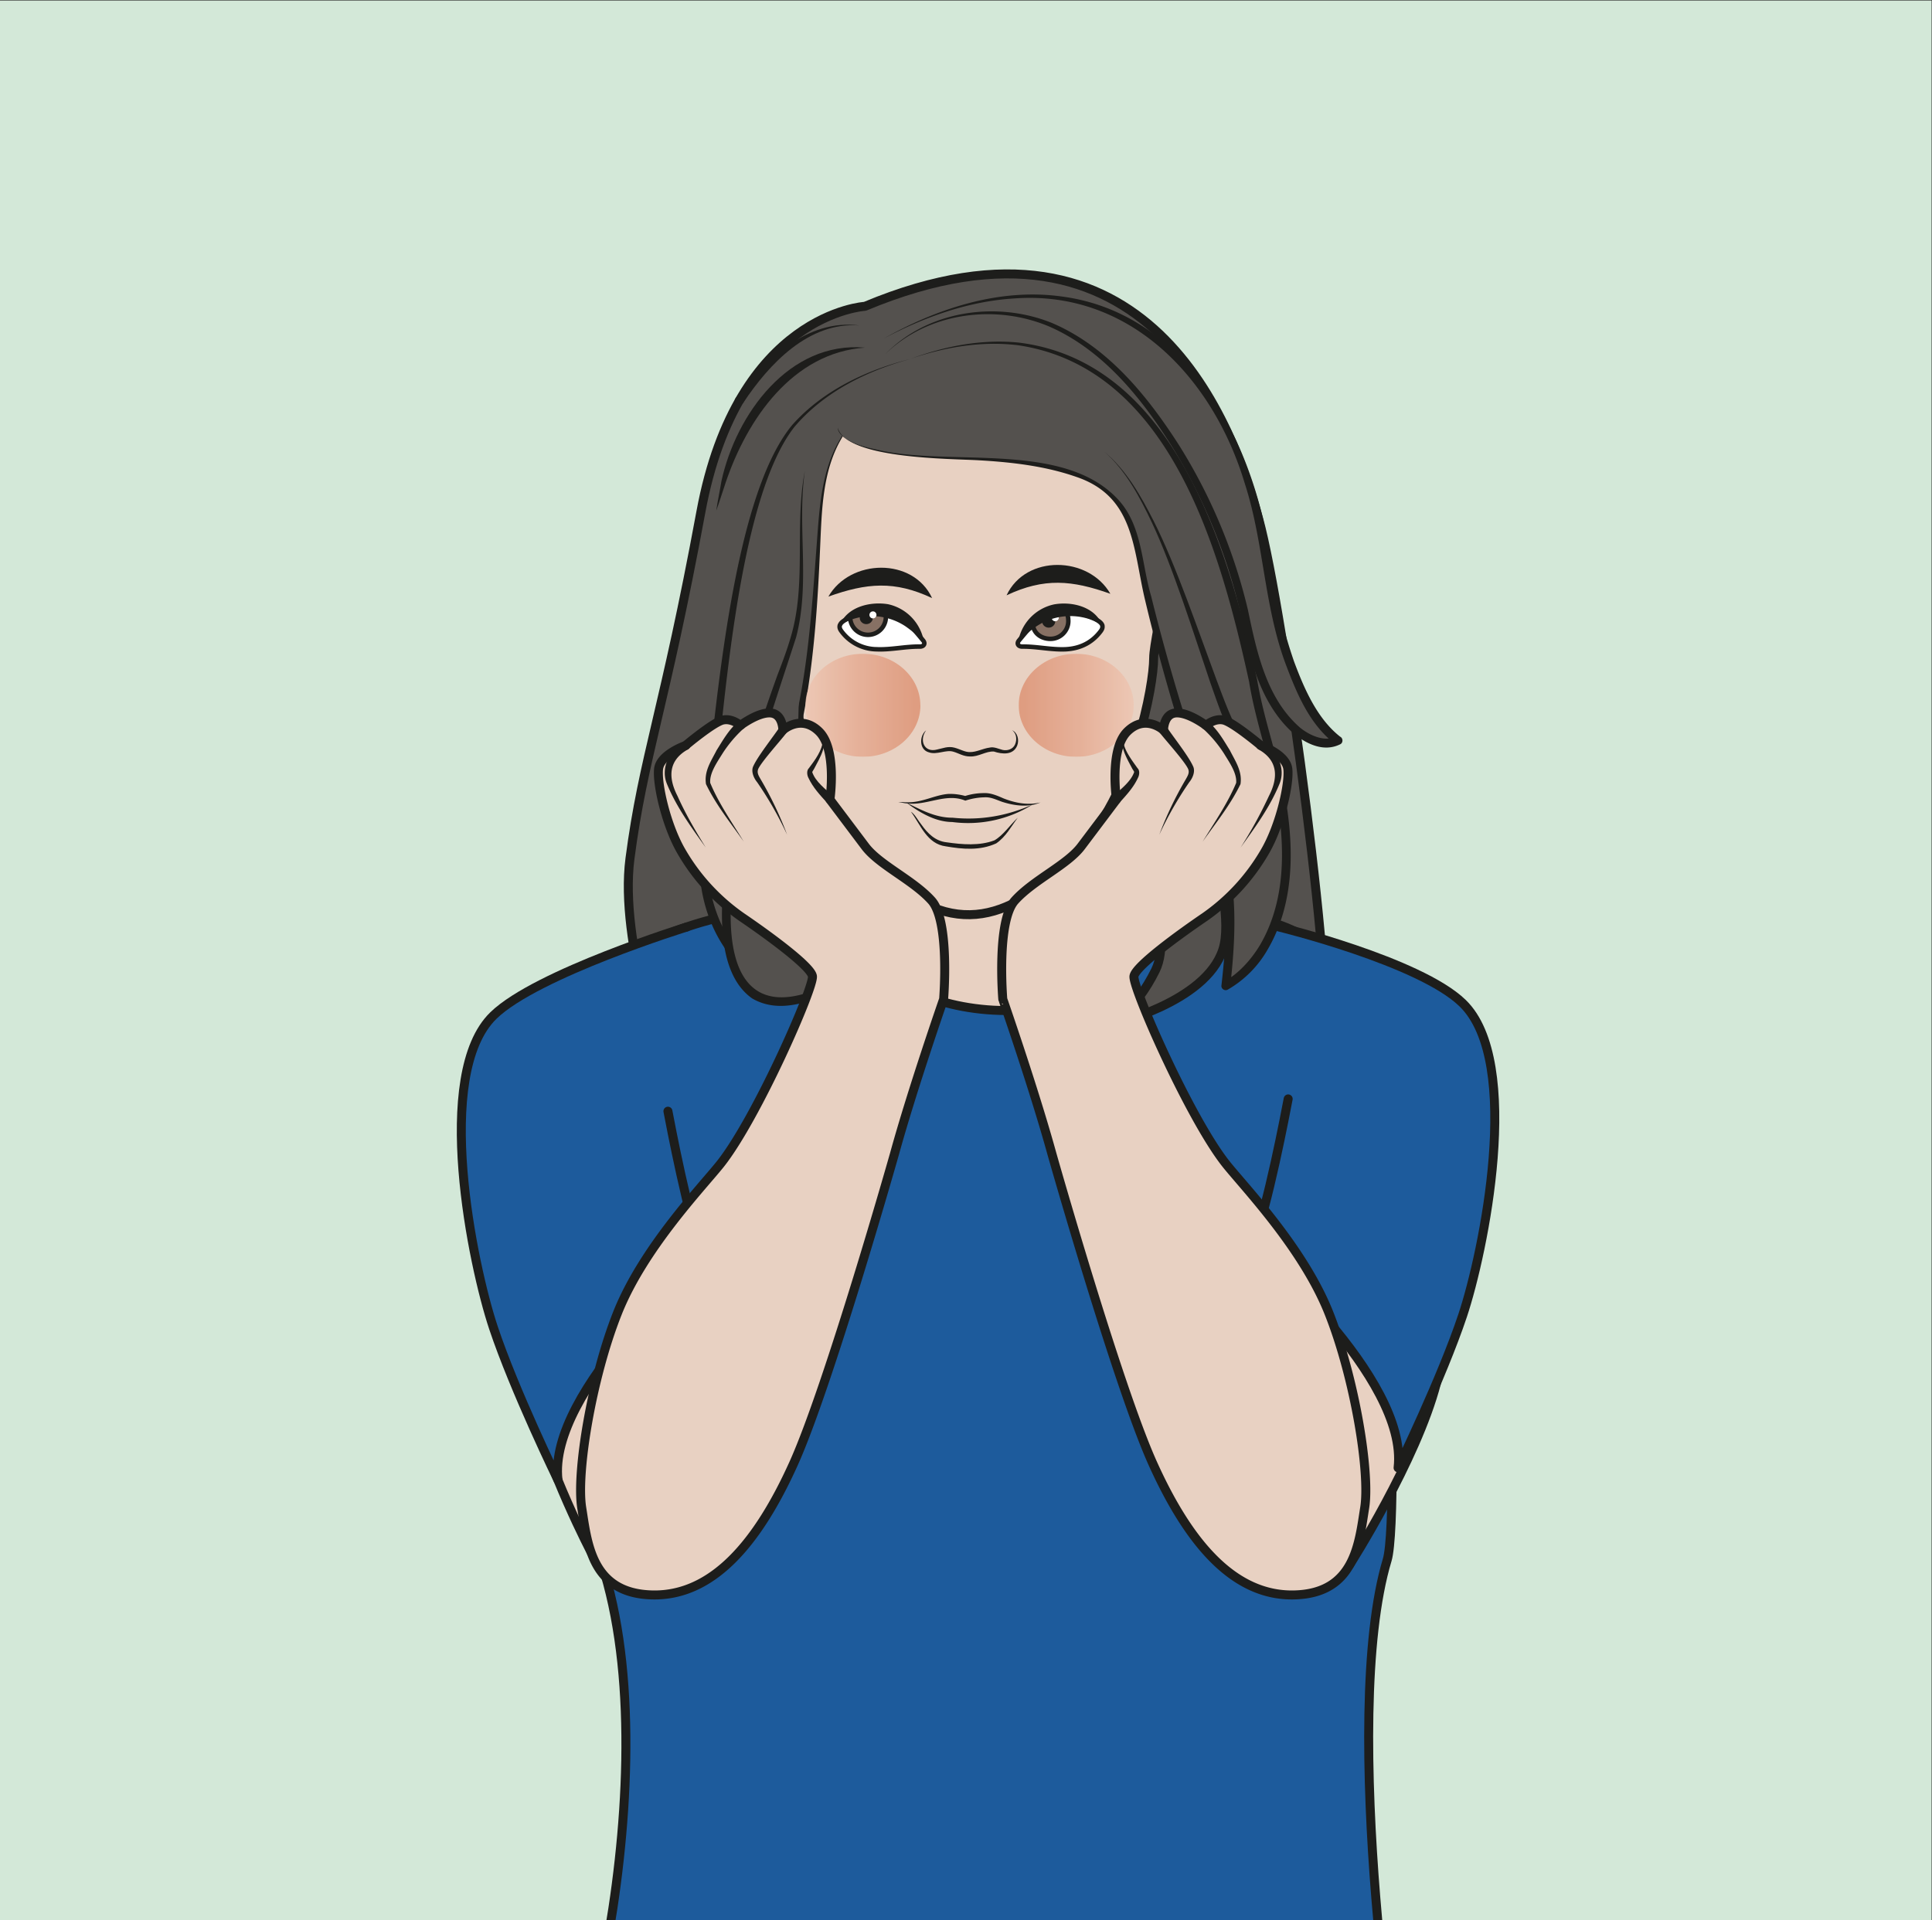 <?xml version="1.0" encoding="UTF-8" standalone="no"?><svg xmlns="http://www.w3.org/2000/svg" xml:space="preserve" viewBox="0 0 286.79 285.1"><rect x="0" y="0" width="286.79" height="285.1" fill="#333333" stroke="none"/><defs><clipPath id="a" clipPathUnits="userSpaceOnUse"><path d="M0 213.82h215.1V0H0Z"/></clipPath><clipPath id="b" clipPathUnits="userSpaceOnUse"><path d="M89.68 141.06h12.82v-11.48H89.68Z"/></clipPath><clipPath id="c" clipPathUnits="userSpaceOnUse"><path d="M102.5 135.32c0-3.17-2.87-5.74-6.41-5.74s-6.4 2.57-6.4 5.74c0 3.17 2.86 5.74 6.4 5.74 3.54 0 6.4-2.57 6.4-5.74"/></clipPath><clipPath id="e" clipPathUnits="userSpaceOnUse"><path d="M113.44 141.06h12.81v-11.48h-12.81z"/></clipPath><clipPath id="f" clipPathUnits="userSpaceOnUse"><path d="M113.44 135.32c0-3.17 2.87-5.74 6.4-5.74 3.54 0 6.41 2.57 6.41 5.74 0 3.17-2.87 5.74-6.4 5.74-3.54 0-6.41-2.57-6.41-5.74"/></clipPath><linearGradient id="d" x1="0" x2="1" y1="0" y2="0" gradientTransform="matrix(12.815 0 0 -12.815 89.68 135.32)" gradientUnits="userSpaceOnUse" spreadMethod="pad"><stop offset="0" style="stop-opacity:1;stop-color:#eec5b1"/><stop offset=".48" style="stop-opacity:1;stop-color:#e5a78d"/><stop offset=".5" style="stop-opacity:1;stop-color:#e5a78d"/><stop offset=".95" style="stop-opacity:1;stop-color:#dd9071"/><stop offset="1" style="stop-opacity:1;stop-color:#dd9071"/></linearGradient><linearGradient id="g" x1="0" x2="1" y1="0" y2="0" gradientTransform="matrix(-12.815 0 0 -12.815 126.25 135.32)" gradientUnits="userSpaceOnUse" spreadMethod="pad"><stop offset="0" style="stop-opacity:1;stop-color:#eec5b1"/><stop offset=".48" style="stop-opacity:1;stop-color:#e5a78d"/><stop offset=".5" style="stop-opacity:1;stop-color:#e5a78d"/><stop offset=".95" style="stop-opacity:1;stop-color:#dd9071"/><stop offset="1" style="stop-opacity:1;stop-color:#dd9071"/></linearGradient></defs><path d="M0 0h215.1v213.82H0Z" style="fill:#d3e8d8;fill-opacity:1;fill-rule:nonzero;stroke:none" transform="matrix(1.333 0 0 -1.333 0 285.1)"/><g clip-path="url(#a)" transform="matrix(1.333 0 0 -1.333 0 285.1)"><path d="M0 0s-14.19-.79-18.27-22.9-6.42-27.28-7.9-38.63c-1.21-9.38 3.98-23.36 3.98-23.36s71.55-4.3 73.26.72c1.71 5-4.45 50.46-7.22 60.47C41.1-13.69 31.82 13.3 0 0" style="fill:#54514e;fill-opacity:1;fill-rule:nonzero;stroke:none" transform="translate(96.32 179.76)"/><path d="M0 0s-14.19-.79-18.27-22.9-6.42-27.28-7.9-38.63c-1.21-9.38 3.98-23.36 3.98-23.36s71.55-4.3 73.26.72c1.71 5-4.45 50.46-7.22 60.47C41.1-13.69 31.82 13.3 0 0Z" style="fill:none;stroke:#1d1d1b;stroke-width:1;stroke-linecap:butt;stroke-linejoin:round;stroke-miterlimit:10;stroke-dasharray:none;stroke-opacity:1" transform="translate(96.32 179.76)"/><path d="M0 0s11.71 1.8 11.71 9.13c0 7.33-1.4 15.85-1.4 15.85s29.5-5.63 32.74-2.04c3.24 3.58-8.41-11.85 3.2-24.88 0 0-10.7-15.43-19.57-13.44C17.8-13.38 0 0 0 0" style="fill:#e8d1c2;fill-opacity:1;fill-rule:nonzero;stroke:none" transform="translate(82.97 111.92)"/><path d="M0 0s11.71 1.8 11.71 9.13c0 7.33-1.4 15.85-1.4 15.85s29.5-5.63 32.74-2.04c3.24 3.58-8.41-11.85 3.2-24.88 0 0-10.7-15.43-19.57-13.44C17.8-13.38 0 0 0 0Z" style="fill:none;stroke:#1d1d1b;stroke-width:1;stroke-linecap:round;stroke-linejoin:round;stroke-miterlimit:10;stroke-dasharray:none;stroke-opacity:1" transform="translate(82.97 111.92)"/><path d="M0 0c-.98.71-7.5 44.82-2.18 62.51 1.56 5.2-.17 60.66-5.06 65.98-6.45 7.03-12.95 5.58-21.4 6.2 0 0-3.12-12.13-18.11-10.91-14.98 1.22-19.43 13.79-20.43 12.67-1-1.12-12.07-1.93-17.93-5.7-8.21-5.28-5.68-64.8-4.23-69.66 7.39-24.74-4.42-67.4-8.45-63.74" style="fill:#1d5b9c;fill-opacity:1;fill-rule:nonzero;stroke:#1d1d1b;stroke-width:1;stroke-linecap:round;stroke-linejoin:round;stroke-miterlimit:10;stroke-dasharray:none;stroke-opacity:1" transform="translate(156.66 -22.37)"/><path d="M0 0s-3.22-15.83-2.58-21.22c.64-5.4 5.2-14.08 2.98-18.58-2.22-4.5-4.98-6.04-4.98-6.04S5.98-43.43 7.9-37.5C9.84-31.57 2.5-15.2 7.29-8.7" style="fill:#54514e;fill-opacity:1;fill-rule:evenodd;stroke:#1d1d1b;stroke-width:1;stroke-linecap:butt;stroke-linejoin:round;stroke-miterlimit:10;stroke-dasharray:none;stroke-opacity:1" transform="translate(128.27 145.6)"/><path d="M0 0s2.63-10.26 2.37-13.55c-.26-3.3.79-12.12 8.92-20.16 8.45-8.36 15.18-5.41 21.9 1.5 6.71 6.9 8.8 19.05 8.8 21.95 0 2.9 3.68 14.47 0 21.84-3.7 7.37-29.44 12.5-37.36 4.74C-3.29 8.55 0 0 0 0" style="fill:#e8d1c2;fill-opacity:1;fill-rule:nonzero;stroke:none" transform="translate(86.48 150.8)"/><path d="M0 0s2.63-10.26 2.37-13.55c-.26-3.3.79-12.12 8.92-20.16 8.45-8.36 15.18-5.41 21.9 1.5 6.71 6.9 8.8 19.05 8.8 21.95 0 2.9 3.68 14.47 0 21.84-3.7 7.37-29.44 12.5-37.36 4.74C-3.29 8.55 0 0 0 0Z" style="fill:none;stroke:#1d1d1b;stroke-width:1;stroke-linecap:round;stroke-linejoin:round;stroke-miterlimit:10;stroke-dasharray:none;stroke-opacity:1" transform="translate(86.48 150.8)"/><path d="M0 0c-.8-1.09-.22-2.54 1.24-2.13.57.11 1.2.4 1.92.2.64-.17 1.19-.51 1.71-.49.71-.02 1.45.4 2.21.5.48.12 1.03-.16 1.44-.26.53-.12 1.15.08 1.38.6.23.5.2 1.23-.33 1.6.62-.27.81-1.09.58-1.7-.44-1.12-1.7-.98-2.6-.68-.89.06-1.7-.6-2.67-.55-.74 0-1.29.38-1.84.53-.8.26-1.85-.38-2.73-.07C-.8-2.15-.76-.6 0 0" style="fill:#1d1d1b;fill-opacity:1;fill-rule:nonzero;stroke:none" transform="translate(103.13 132.53)"/><path d="M0 0c-.26-.92-3.91-3.12-4.78-10.36-.87-7.23-.42-26.77-7.13-36.24-6.71-9.48-1.66-11.52 1.39-17.97 0 0-8.54 4.76-7.35 15.48 1.18 10.72 3.32 38.34 9.34 46.22C-3.8 3.32 5.12 5.27 5.12 5.27" style="fill:#54514e;fill-opacity:1;fill-rule:nonzero;stroke:none" transform="translate(96.32 168.65)"/><path d="M0 0c-.74-1.2-1.86-2.18-2.53-3.47C-4.78-7.23-4.8-11.69-5-15.96c-.25-5.73-.62-11.49-1.61-17.18a48.71 48.71 0 0 0-2.2-8.39c-.92-2.73-2.69-5.18-4.18-7.58-1.38-2.35-2.38-5.17-1.32-7.8 1.05-2.61 3.06-4.84 4.23-7.45.24-.4-.28-.9-.67-.63-6.43 3.95-8.67 11.13-7.33 18.28 1.39 11.3 3.03 36.22 9.98 44.6C-4.7 1.73.19 4.03 5.12 5.26.24 3.94-4.56 1.57-7.86-2.33c-6.56-8.38-7.94-33.24-9.3-44.48-1.26-6.8.85-13.56 6.87-17.33l-.67-.63a32.3 32.3 0 0 1-2.1 3.68c-4.68 6.28-2.3 10.35 1.63 16.05 2.15 3.68 3.28 7.86 4.11 12.03 1.1 5.62 1.48 11.35 1.91 17.08.33 4.24.46 8.78 2.8 12.51C-1.9-2.15-.77-1.19 0 0" style="fill:#1d1d1b;fill-opacity:1;fill-rule:nonzero;stroke:none" transform="translate(96.32 168.65)"/><path d="M0 0c-8.05-.57-13.12-7.96-15.5-15-.36-1.05-.67-2.1-1.06-3.16.16 1.1.4 2.2.58 3.3C-14.34-7.41-8.45.74 0 0" style="fill:#1d1d1b;fill-opacity:1;fill-rule:nonzero;stroke:none" transform="translate(96.32 175.16)"/><path d="M0 0s-.6-3.19 14.65-3.44c4.27-.07 12.17-.87 15.05-3.44 3.74-3.32 3.12-4.93 4.87-12.14 6.2-25.69 10.61-26.03 8.64-43.12 0 0 11.7 5.42 4.27 28.31-1.7 5.21-6.8 53.07-39.34 41.52" style="fill:#54514e;fill-opacity:1;fill-rule:evenodd;stroke:none" transform="translate(93.3 166.23)"/><path d="M0 0c0-.48.4-.83.75-1.1 1.15-.8 2.55-1.11 3.9-1.4 8.1-1.82 20.8 1.1 26.75-5.7 2.52-2.92 2.44-7.06 3.5-10.59 1.78-7.2 3.92-14.29 6.34-21.31 1.18-3.51 2.34-7.12 2.7-10.88.43-3.75.17-7.52-.24-11.22l-.7.5c1.63.9 3.02 2.44 4.02 4.1 3.06 5.24 2.79 11.66 1.64 17.46-.86 3.95-2.22 7.88-2.86 11.85-3.15 14.37-8.7 34.94-25.7 37.48-4.01.5-8.12-.18-11.96-1.5 3.8 1.41 7.9 2.21 12 1.8C37.47 7.36 43.5-13.56 46.7-28.1c.69-4.07 2.03-7.83 2.9-11.84 1.2-5.96 1.47-12.7-1.73-18.16a12 12 0 0 0-4.45-4.48c-.33-.19-.76.1-.7.47.41 3.68.69 7.39.29 11.04-.35 3.65-1.46 7.18-2.63 10.7a221.98 221.98 0 0 0-6.22 21.41c-1.29 5.58-1.18 11.3-7.57 13.48-3.47 1.22-7.21 1.65-10.88 1.86C12.46-3.43.97-3.48 0 0" style="fill:#1d1d1b;fill-opacity:1;fill-rule:nonzero;stroke:none" transform="translate(93.3 166.23)"/><path d="M0 0s6.42 7.07 17.2 3.7C27.98.36 37.66-16.66 40.22-29.92c2.55-13.26 8.62-14.08 10.17-13.1 0 0-5.66 3.22-8.01 20.16-3.28 23.6-20.06 37-42.6 24.6" style="fill:#54514e;fill-opacity:1;fill-rule:evenodd;stroke:none" transform="translate(98.59 174.44)"/><path d="M0 0c4.72 4.84 12.34 5.96 18.52 3.48 6.22-2.64 10.65-8.11 14.2-13.65a60.9 60.9 0 0 0 7.66-18.33c.98-4.7 2.06-9.81 5.76-13.07 1.03-.87 2.76-1.66 3.98-1.05l.02-.85c-2.9 2.2-4.31 5.64-5.55 8.92-2.43 6.5-2.43 13.56-4.55 20.1C36.56-2.8 27.36 7.12 14.42 6.2 9.28 5.9 4.32 4.12-.2 1.72c5.96 3.36 12.89 5.65 19.8 4.7 14.7-1.91 22.05-17.46 23.48-30.73a56 56 0 0 1 2.43-9.92c1.13-3.03 2.56-6.35 5.13-8.38.34-.16.36-.68.02-.85-1.84-.91-3.72.03-5.13 1.14-3.9 3.4-5.07 8.84-6.02 13.62a62.3 62.3 0 0 1-7.42 18.13C28.68-5.08 24.37.36 18.34 3.03 12.32 5.62 4.78 4.67 0 0" style="fill:#1d1d1b;fill-opacity:1;fill-rule:nonzero;stroke:none" transform="translate(98.59 174.44)"/><path d="M0 0c-5.65.42-10.05-4.3-12.93-8.63-.37-.58-1.25.02-.82.57C-10.55-3.82-5.73.77 0 0" style="fill:#1d1d1b;fill-opacity:1;fill-rule:nonzero;stroke:none" transform="translate(95.69 177.63)"/><path d="M0 0c2.44-2.05 4.05-4.91 5.48-7.72 2.49-4.92 5.05-12.47 7-17.7.83-2.2 1.63-4.44 2.8-6.46.4-.67.9-1.34 1.4-1.46.62-.19.32-1.16-.3-.95-1 .36-1.42 1.14-1.9 1.93-1.16 2.13-1.91 4.42-2.71 6.68-1.8 5.3-4.15 12.86-6.52 17.85C3.9-4.99 2.38-2.1 0 0" style="fill:#1d1d1b;fill-opacity:1;fill-rule:nonzero;stroke:none" transform="translate(123 163.55)"/><path d="M0 0c-1.26-8.45 1-12.96-2.21-21.45-3.2-8.48-8.95-26.97-5.4-34.55 3.55-7.58 14.8 1.05 14.8 1.05S-8.74-56.02-.8-30.32" style="fill:#54514e;fill-opacity:1;fill-rule:nonzero;stroke:none" transform="translate(89.63 161.44)"/><path d="M0 0c-.89-6.16.63-12.48-.98-18.56-2.84-8.8-6.03-17.6-7.03-26.84-1.51-13.28 3.74-17.01 14.92-9.2l.3-.8c-2.7-.03-5.37.94-7.27 2.85-5.45 6.16-2.9 15.22-.74 22.23-2.5-8.41-4.63-23.89 7.95-24.18a.45.45 0 0 0 .3-.8 28.29 28.29 0 0 0-4-2.5c-2.81-1.37-6.32-2.72-9.32-.97-7.82 5.5.08 28.42 2.81 36 .56 1.46 1.1 2.88 1.52 4.36C.2-12.48-1.18-6.11 0 0" style="fill:#1d1d1b;fill-opacity:1;fill-rule:nonzero;stroke:none" transform="translate(89.63 161.44)"/><path d="M0 0c-1.35-.58-2.91-.37-4.28.07-.68.24-1.25.55-1.99.5A7.3 7.3 0 0 1-8.37.2l-.08.03c-2.14.84-4.26-.63-6.46-.33-.31 0-.63.16-.93.06.3.15.64.04.94.06 1.72-.06 3.11.82 4.65.93C-9.6.97-8.95.88-8.3.7h-.16a7 7 0 0 0 2.2.34c.73.03 1.48-.3 2.12-.58C-2.84-.06-1.39-.34 0 0" style="fill:#1d1d1b;fill-opacity:1;fill-rule:nonzero;stroke:none" transform="translate(115.87 124.5)"/><path d="M0 0c-.74-.97-1.3-2.1-2.4-2.86-1.82-.83-3.75-.65-5.61-.33-2.1.26-2.82 2.41-3.89 3.86.45-.29.82-1.02 1.16-1.43.7-.99 1.56-1.85 2.82-1.98 1.72-.25 3.68-.41 5.32.22C-1.6-1.94-.9-.84 0 0" style="fill:#1d1d1b;fill-opacity:1;fill-rule:nonzero;stroke:none" transform="translate(113.34 122.8)"/><path d="M0 0c1.67-.81 3.25-1.68 5.14-1.67 3.09-.32 6.08.2 8.91 1.47A13.52 13.52 0 0 0 5.1-2.15C3.22-2.14 1.48-1.1 0 0" style="fill:#1d1d1b;fill-opacity:1;fill-rule:nonzero;stroke:none" transform="translate(100.94 124.47)"/><path d="M0 0c.84-.68 1.74-1.77 2.42-2.59.3-.35.1-.69-.36-.69-1.62.02-3.2-.37-4.82-.3a4.93 4.93 0 0 0-3.9 2c-.14.19-.27.4-.18.7l.1.17c.35.46 1.42.85 2.65 1.26C-2.75.99-1.04.85 0 0" style="fill:#fff;fill-opacity:1;fill-rule:nonzero;stroke:#1d1d1b;stroke-width:.5;stroke-linecap:butt;stroke-linejoin:miter;stroke-miterlimit:10;stroke-dasharray:none;stroke-opacity:1" transform="translate(100.37 145.14)"/><path d="M0 0c.25-.34.15-.33.15-.78a1.99 1.99 0 1 0-3.98 0c0 .13.65.45 1.26.57.51.1 1.14.14 1.66.21C-.29.08 0 0 0 0" style="fill:#877164;fill-opacity:1;fill-rule:evenodd;stroke:none" transform="translate(98.5 145.94)"/><path d="M0 0c.25-.34.15-.33.15-.78a1.99 1.99 0 1 0-3.98 0c0 .13.65.45 1.26.57.51.1 1.14.14 1.66.21C-.29.08 0 0 0 0Z" style="fill:none;stroke:#1d1d1b;stroke-width:.5;stroke-linecap:butt;stroke-linejoin:miter;stroke-miterlimit:10;stroke-dasharray:none;stroke-opacity:1" transform="translate(98.5 145.94)"/><path d="M0 0c0-.4-.33-.71-.73-.71-.4 0-.73.32-.73.71 0 .4.32.71.73.71C-.33.71 0 .39 0 0" style="fill:#1d1d1b;fill-opacity:1;fill-rule:evenodd;stroke:none" transform="translate(97.2 145.07)"/><path d="M0 0c.79 2.01 3.34 2.65 5.36 2.32A5.16 5.16 0 0 0 9.38-2c-.63.76-1.33 1.33-2.05 1.84A6.81 6.81 0 0 1 0 0" style="fill:#1d1d1b;fill-opacity:1;fill-rule:nonzero;stroke:none" transform="translate(93.53 144.26)"/><path d="M0 0c2.43 4.23 9.42 4.4 11.55-.17C7.35 1.8 4.27 1.52 0 0" style="fill:#1d1d1b;fill-opacity:1;fill-rule:nonzero;stroke:none" transform="translate(92.25 147.43)"/><path d="M0 0c-4.27 1.52-7.36 1.81-11.56-.17C-9.42 4.4-2.43 4.23 0 0" style="fill:#1d1d1b;fill-opacity:1;fill-rule:nonzero;stroke:none" transform="translate(123.65 147.74)"/><path d="M0 0c-.84-.68-1.74-1.77-2.42-2.59-.3-.35-.1-.69.36-.69 1.62.02 3.2-.37 4.82-.3 1.63.08 2.95.74 3.9 2 .14.19.27.4.18.7a.57.57 0 0 1-.1.17C6.39-.26 5.32.14 4.09.55 2.75.99 1.04.85 0 0" style="fill:#fff;fill-opacity:1;fill-rule:nonzero;stroke:#1d1d1b;stroke-width:.5;stroke-linecap:butt;stroke-linejoin:miter;stroke-miterlimit:10;stroke-dasharray:none;stroke-opacity:1" transform="translate(115.9 145.14)"/><path d="M0 0a.39.39 0 1 1 .78 0A.39.39 0 0 1 0 0" style="fill:#fff;fill-opacity:1;fill-rule:evenodd;stroke:none" transform="translate(96.82 145.39)"/><path d="M0 0c.25-.34.35-.78.35-1.23 0-1.1-.89-1.99-1.99-1.99s-1.98.7-1.98 1.8l.9.63.64.37 1.17.36z" style="fill:#877164;fill-opacity:1;fill-rule:evenodd;stroke:none" transform="translate(118.62 145.94)"/><path d="M0 0c.25-.34.35-.78.35-1.23 0-1.1-.89-1.99-1.99-1.99s-1.98.7-1.98 1.8l.9.63.64.37 1.17.36z" style="fill:none;stroke:#1d1d1b;stroke-width:.5;stroke-linecap:butt;stroke-linejoin:miter;stroke-miterlimit:10;stroke-dasharray:none;stroke-opacity:1" transform="translate(118.62 145.94)"/><path d="M0 0c0-.4-.33-.71-.73-.71-.4 0-.73.32-.73.71 0 .4.32.71.73.71C-.33.71 0 .39 0 0" style="fill:#1d1d1b;fill-opacity:1;fill-rule:evenodd;stroke:none" transform="translate(117.51 144.68)"/><path d="M0 0a.39.39 0 1 1 .78 0A.39.39 0 0 1 0 0" style="fill:#fff;fill-opacity:1;fill-rule:evenodd;stroke:none" transform="translate(117.12 145.07)"/><path d="M0 0a6.81 6.81 0 0 1-7.33-.15C-8.05-.65-8.75-1.23-9.38-2a5.16 5.16 0 0 0 4.02 4.3C-3.34 2.66-.79 2.02 0 0" style="fill:#1d1d1b;fill-opacity:1;fill-rule:nonzero;stroke:none" transform="translate(122.74 144.26)"/><g clip-path="url(#b)"><g clip-path="url(#c)" style="opacity:.8"><path d="M102.5 135.32c0-3.17-2.87-5.74-6.41-5.74s-6.4 2.57-6.4 5.74c0 3.17 2.86 5.74 6.4 5.74 3.54 0 6.4-2.57 6.4-5.74" style="fill:url(#d);stroke:none"/></g></g><g clip-path="url(#e)"><g clip-path="url(#f)" style="opacity:.8"><path d="M113.44 135.32c0-3.17 2.87-5.74 6.4-5.74 3.54 0 6.41 2.57 6.41 5.74 0 3.17-2.87 5.74-6.4 5.74-3.54 0-6.41-2.57-6.41-5.74" style="fill:url(#g);stroke:none"/></g></g><path d="M0 0s-4.74 8.98-6.97 17.62c-2.24 8.64-.95 17.13 3.84 20.18 0 0 12.47-10.14 13.77-19.39C11.94 9.17 0 0 0 0" style="fill:#e8d1c2;fill-opacity:1;fill-rule:nonzero;stroke:none" transform="translate(65.85 40.94)"/><path d="M0 0s-4.74 8.98-6.97 17.62c-2.24 8.64-.95 17.13 3.84 20.18 0 0 12.47-10.14 13.77-19.39C11.94 9.17 0 0 0 0Z" style="fill:none;stroke:#1d1d1b;stroke-width:1;stroke-linecap:round;stroke-linejoin:round;stroke-miterlimit:10;stroke-dasharray:none;stroke-opacity:1" transform="translate(65.85 40.94)"/><path d="M0 0c.23-1.2 2.29-12.16 3.96-16.23 0 0-17.4-14.83-16.2-24.86 0 0-4.87 10.01-7.19 16.97-2.32 6.96-6.74 28.23 0 34.78 4.8 4.67 21.54 9.86 21.54 9.86" style="fill:#1d5b9c;fill-opacity:1;fill-rule:nonzero;stroke:#1d1d1b;stroke-width:1;stroke-linecap:round;stroke-linejoin:round;stroke-miterlimit:10;stroke-dasharray:none;stroke-opacity:1" transform="translate(74.38 90.11)"/><path d="M0 0c4.07 5.12 10.5 19.8 10.26 20.94-.22 1.14-5.08 4.67-7.86 6.56a22.82 22.82 0 0 0-6.73 7.32c-1.69 2.89-2.74 7.55-2.54 9.2.2 1.63 3 2.6 3 2.6S-.75 49.24.3 49.46c1.04.22 1.94-.6 1.94-.6s1.94 1.47 3.34 1.39c1.4-.09 1.39-1.92 1.39-1.92s2.02 1.84 4.04-.16 1.2-7.57 1.2-7.57l3.93-5.22c1.56-2.07 5.32-3.73 7.39-6.03 2.06-2.3 1.34-10.98 1.34-10.98S21.4 8.4 19.4 1.14c0 0-7.34-25.9-11.27-34.57C4.21-42.09-.8-48.15-7.58-47.99c-6.78.16-7.22 5.79-7.85 9.71-.62 3.92 1.1 14.42 3.98 21.68S-2.02-2.54 0 0" style="fill:#e8d1c2;fill-opacity:1;fill-rule:nonzero;stroke:none" transform="translate(80.21 84.22)"/><path d="M0 0c4.07 5.12 10.5 19.8 10.26 20.94-.22 1.14-5.08 4.67-7.86 6.56a22.82 22.82 0 0 0-6.73 7.32c-1.69 2.89-2.74 7.55-2.54 9.2.2 1.63 3 2.6 3 2.6S-.75 49.24.3 49.46c1.04.22 1.94-.6 1.94-.6s1.94 1.47 3.34 1.39c1.4-.09 1.39-1.92 1.39-1.92s2.02 1.84 4.04-.16 1.2-7.57 1.2-7.57l3.93-5.22c1.56-2.07 5.32-3.73 7.39-6.03 2.06-2.3 1.34-10.98 1.34-10.98S21.4 8.4 19.4 1.14c0 0-7.34-25.9-11.27-34.57C4.21-42.09-.8-48.15-7.58-47.99c-6.78.16-7.22 5.79-7.85 9.71-.62 3.92 1.1 14.42 3.98 21.68S-2.02-2.54 0 0Z" style="fill:none;stroke:#1d1d1b;stroke-width:1;stroke-linecap:round;stroke-linejoin:round;stroke-miterlimit:10;stroke-dasharray:none;stroke-opacity:1" transform="translate(80.21 84.22)"/><path d="M0 0c-.79.87-1.57 1.7-2.08 2.79-.14.26-.23.8.06 1.07.7.93 1.46 1.94 1.58 3.13.03.35-.1.73-.42.95 1.33-.95-.02-3.06-.58-4.15-.04-.09-.2-.3-.21-.38.38-1.09 1.5-1.9 2.34-2.68C1.2.28.49-.5 0 0" style="fill:#1d1d1b;fill-opacity:1;fill-rule:nonzero;stroke:none" transform="translate(92.1 124.46)"/><path d="M0 0a39.16 39.16 0 0 1-3.34 5.85c-.38.46-.72 1.24-.4 1.83.52 1.12 2.2 3.23 2.89 4.27.4.55 1.22-.08.79-.6-.69-.9-2.58-2.99-3.1-3.92-.27-.49-.01-.86.24-1.3A39.4 39.4 0 0 0 0 0" style="fill:#1d1d1b;fill-opacity:1;fill-rule:nonzero;stroke:none" transform="translate(87.65 120.91)"/><path d="M0 0c-1.48 2.11-3.06 4.04-4.2 6.4-.23 1.45.58 2.58 1.18 3.77.74 1.18 1.3 2.2 2.39 3.2.57.45 1.19-.48.55-.84a13.9 13.9 0 0 1-2.3-2.75c-.58-.94-1.44-2.15-1.35-3.24C-2.8 4.28-1.29 2.11 0 0" style="fill:#1d1d1b;fill-opacity:1;fill-rule:nonzero;stroke:none" transform="translate(82.82 120.14)"/><path d="M0 0c-1.6 2.23-3.26 4.5-4.32 7.07-.75 1.76.25 3.76 1.81 4.72a.5.5 0 1 0 .52-.85c-2.14-1.2-2.25-3.07-1.17-5.18.89-1.99 2-3.9 3.16-5.76" style="fill:#1d1d1b;fill-opacity:1;fill-rule:nonzero;stroke:none" transform="translate(78.6 119.47)"/><path d="M0 0s7.44 11.61 9.67 20.26c2.23 8.64-6.2 14.92-11 17.97 0 0-7.28-9.22-8.58-18.46C-11.21 10.52 0 0 0 0" style="fill:#e8d1c2;fill-opacity:1;fill-rule:nonzero;stroke:none" transform="translate(150.3 39.59)"/><path d="M0 0s7.44 11.61 9.67 20.26c2.23 8.64-6.2 14.92-11 17.97 0 0-7.28-9.22-8.58-18.46C-11.21 10.52 0 0 0 0Z" style="fill:none;stroke:#1d1d1b;stroke-width:1;stroke-linecap:round;stroke-linejoin:round;stroke-miterlimit:10;stroke-dasharray:none;stroke-opacity:1" transform="translate(150.3 39.59)"/><path d="M0 0c-.23-1.2-2.29-12.16-3.96-16.23 0 0 17.4-14.83 16.2-24.86 0 0 4.87 10.01 7.19 16.97 2.32 6.96 6.74 28.23 0 34.78-4.8 4.67-20.5 8.5-20.5 8.5" style="fill:#1d5b9c;fill-opacity:1;fill-rule:nonzero;stroke:#1d1d1b;stroke-width:1;stroke-linecap:round;stroke-linejoin:round;stroke-miterlimit:10;stroke-dasharray:none;stroke-opacity:1" transform="translate(143.45 91.48)"/><path d="M0 0c-4.07 5.12-10.5 19.8-10.26 20.94.22 1.14 5.08 4.67 7.86 6.56a22.82 22.82 0 0 1 6.73 7.32c1.69 2.89 2.74 7.55 2.54 9.2-.2 1.63-3 2.6-3 2.6S.75 49.24-.3 49.46c-1.04.22-1.94-.6-1.94-.6s-1.94 1.47-3.34 1.39c-1.4-.09-1.39-1.92-1.39-1.92s-2.02 1.84-4.04-.16-1.2-7.57-1.2-7.57l-3.93-5.22c-1.56-2.07-5.32-3.73-7.39-6.03-2.06-2.3-1.34-10.98-1.34-10.98S-21.4 8.4-19.4 1.14c0 0 7.34-25.9 11.27-34.57C-4.21-42.09.8-48.15 7.58-47.99c6.78.16 7.22 5.79 7.85 9.71.62 3.92-1.1 14.42-3.98 21.68S2.02-2.54 0 0" style="fill:#e8d1c2;fill-opacity:1;fill-rule:nonzero;stroke:none" transform="translate(136.54 84.22)"/><path d="M0 0c-4.07 5.12-10.5 19.8-10.26 20.94.22 1.14 5.08 4.67 7.86 6.56a22.82 22.82 0 0 1 6.73 7.32c1.69 2.89 2.74 7.55 2.54 9.2-.2 1.63-3 2.6-3 2.6S.75 49.24-.3 49.46c-1.04.22-1.94-.6-1.94-.6s-1.94 1.47-3.34 1.39c-1.4-.09-1.39-1.92-1.39-1.92s-2.02 1.84-4.04-.16-1.2-7.57-1.2-7.57l-3.93-5.22c-1.56-2.07-5.32-3.73-7.39-6.03-2.06-2.3-1.34-10.98-1.34-10.98S-21.4 8.4-19.4 1.14c0 0 7.34-25.9 11.27-34.57C-4.21-42.09.8-48.15 7.58-47.99c6.78.16 7.22 5.79 7.85 9.71.62 3.92-1.1 14.42-3.98 21.68S2.02-2.54 0 0Z" style="fill:none;stroke:#1d1d1b;stroke-width:1;stroke-linecap:round;stroke-linejoin:round;stroke-miterlimit:10;stroke-dasharray:none;stroke-opacity:1" transform="translate(136.54 84.22)"/><path d="M0 0c.83.78 1.95 1.6 2.33 2.68 0 .08-.17.3-.21.38-.56 1.09-1.9 3.2-.58 4.14C.33 6.16 2.02 4.1 2.7 3.12c.29-.27.2-.8.06-1.06C2.27.98 1.48.14.69-.74A.5.5 0 1 0 0 0" style="fill:#1d1d1b;fill-opacity:1;fill-rule:nonzero;stroke:none" transform="translate(123.97 125.2)"/><path d="M0 0a39.4 39.4 0 0 0 2.92 6.12c.25.45.51.82.24 1.3-.5.93-2.42 3.05-3.1 3.92-.43.52.4 1.16.8.6.69-1.04 2.35-3.13 2.87-4.26.33-.59-.01-1.37-.39-1.83A39.16 39.16 0 0 1 0 0" style="fill:#1d1d1b;fill-opacity:1;fill-rule:nonzero;stroke:none" transform="translate(129.1 120.91)"/><path d="M0 0c1.29 2.1 2.8 4.29 3.73 6.54.09 1.1-.77 2.3-1.34 3.24a13.9 13.9 0 0 1-2.3 2.75c-.62.34-.07 1.26.51.85 1.12-.98 1.68-2.02 2.42-3.2.6-1.2 1.41-2.33 1.19-3.78C3.06 4.04 1.48 2.1 0 0" style="fill:#1d1d1b;fill-opacity:1;fill-rule:nonzero;stroke:none" transform="translate(133.93 120.14)"/><path d="M0 0a48.58 48.58 0 0 1 3.16 5.76c1.08 2.1.97 3.98-1.17 5.18-.57.32-.09 1.2.49.88 1.57-.96 2.6-2.98 1.84-4.75C3.26 4.49 1.6 2.23 0 0" style="fill:#1d1d1b;fill-opacity:1;fill-rule:nonzero;stroke:none" transform="translate(138.15 119.47)"/></g></svg>